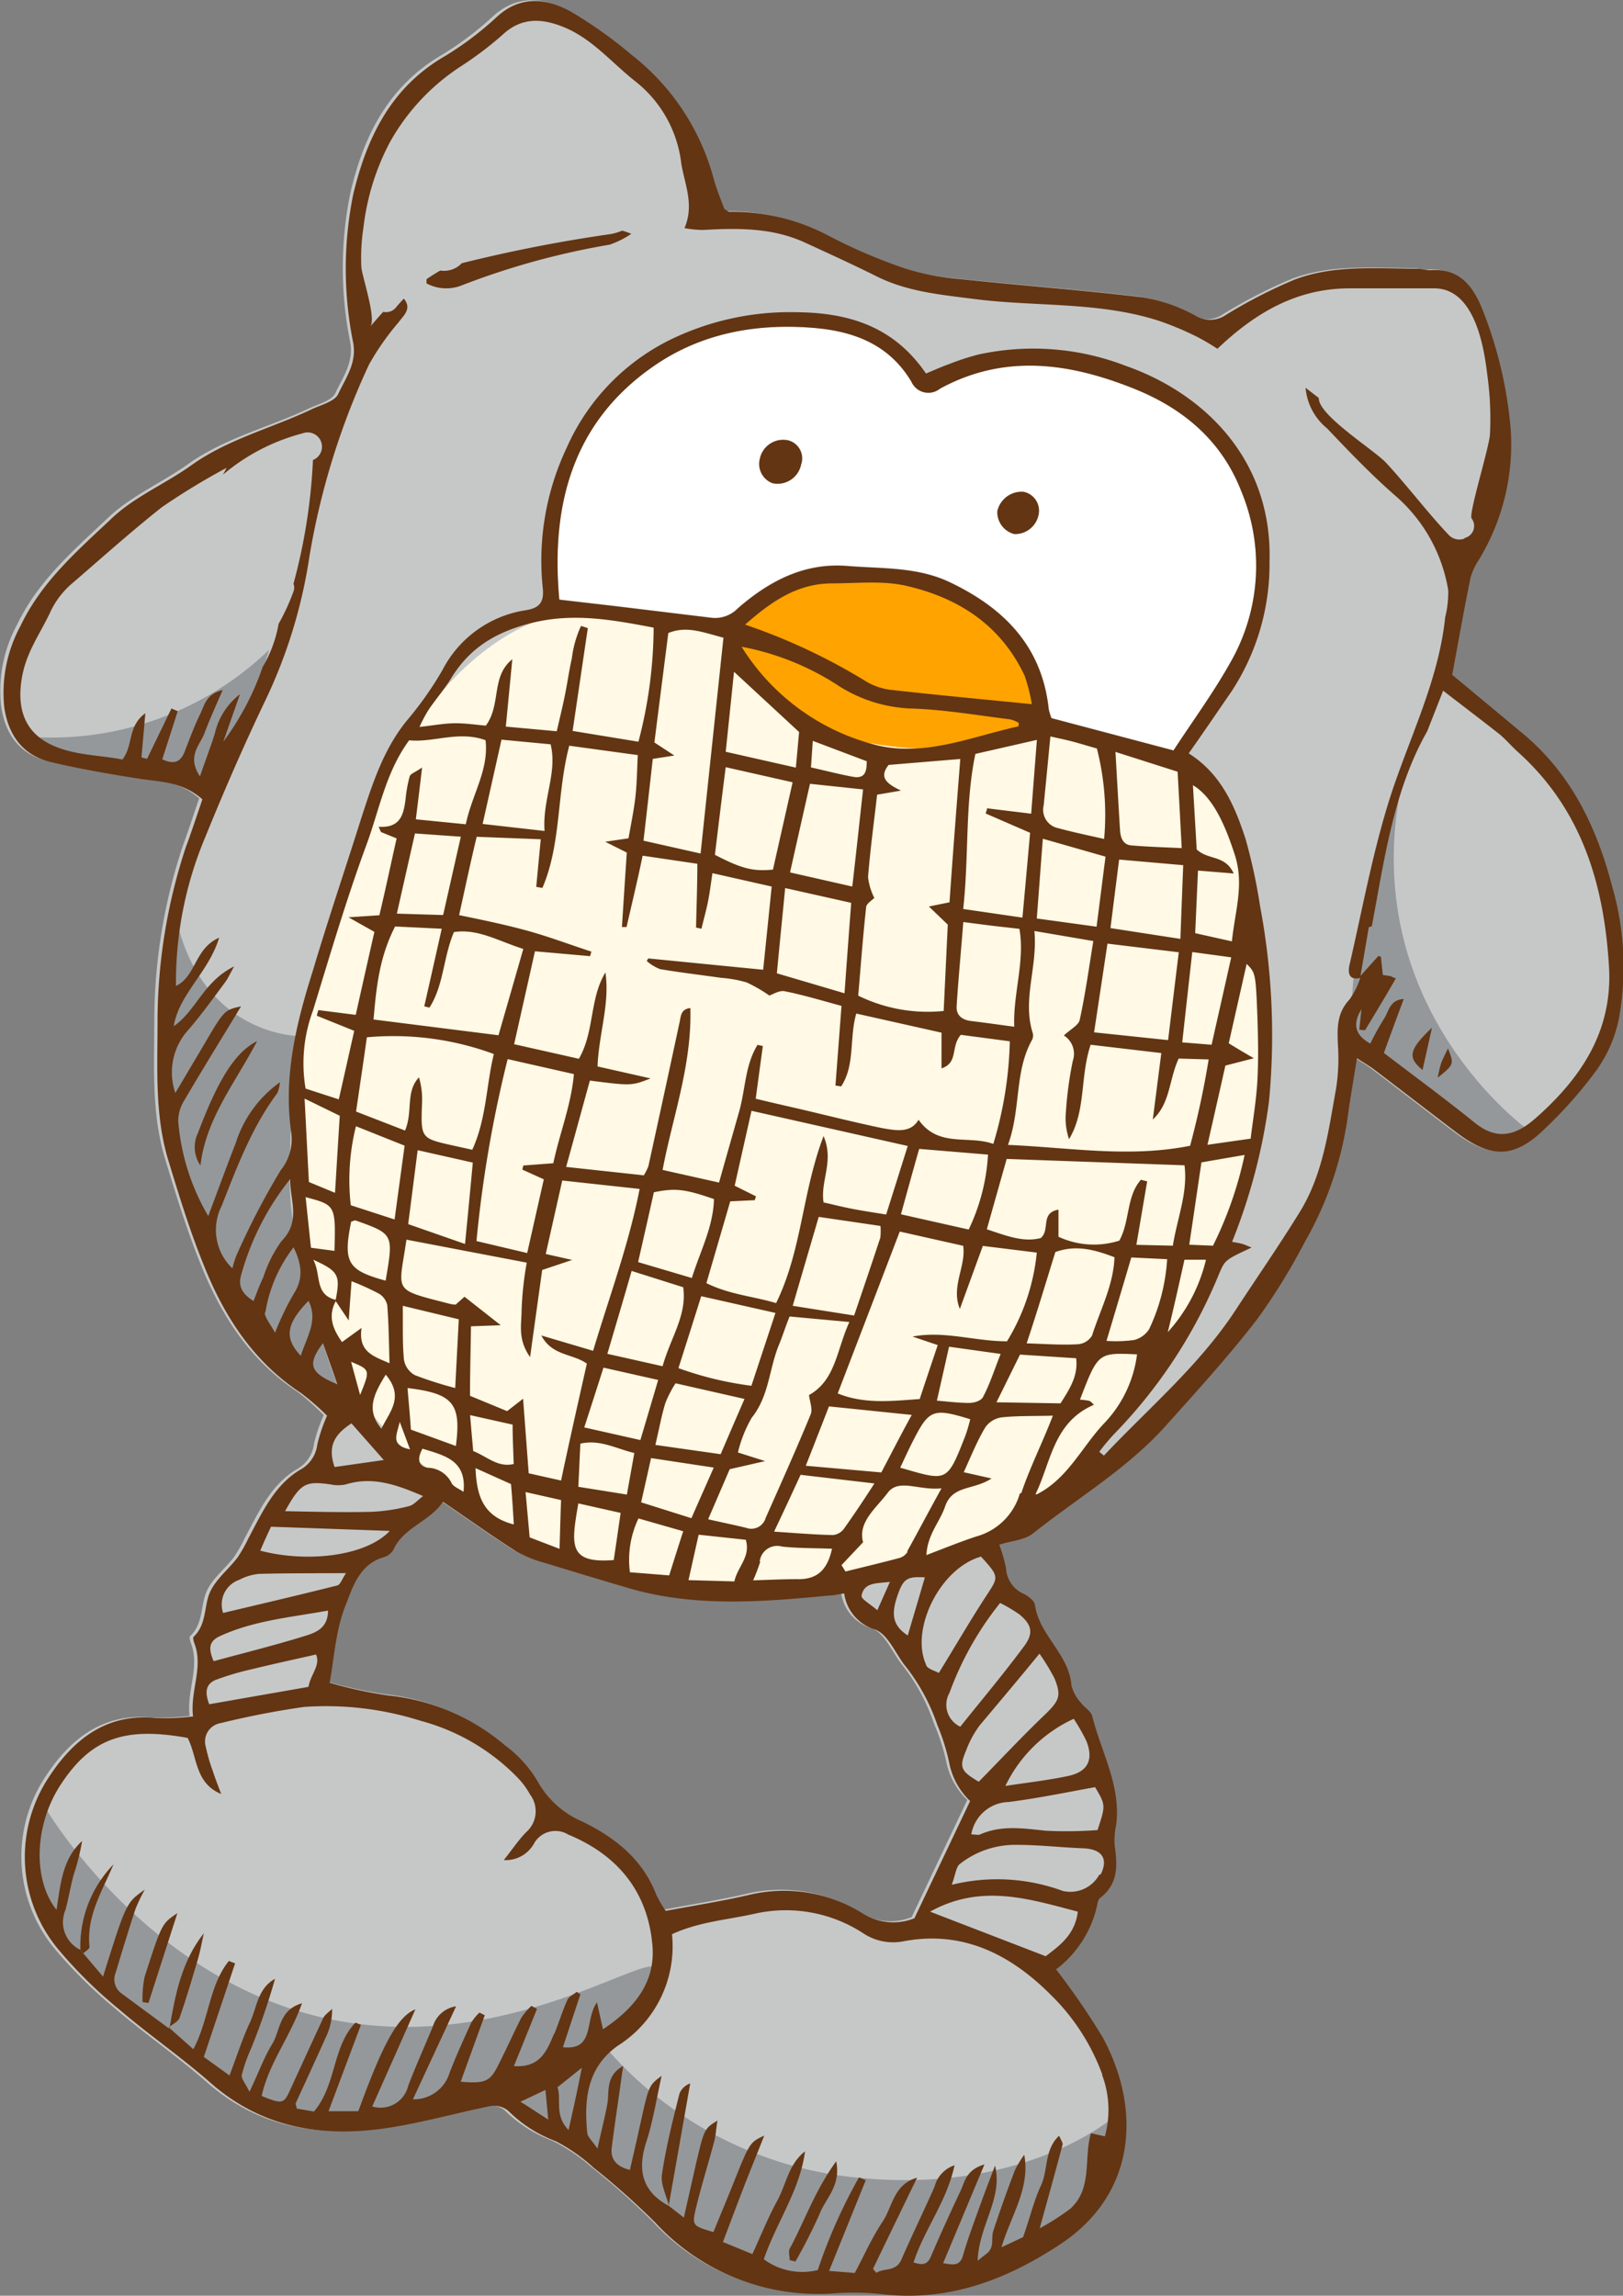 <svg xmlns="http://www.w3.org/2000/svg" viewBox="0 0 150.42 212.73"><rect x="0" y="0" width="150.42" height="212.73" fill="#808080" stroke="none"/><defs><style>.cls-1{fill:#c6c8c8;}.cls-2{fill:#fff9e5;}.cls-3{fill:#ffa300;}.cls-4{fill:#fff;}.cls-5{fill:#94989b;}.cls-6{fill:#633513;}</style></defs><title>Product Category 9</title><g id="Layer_2" data-name="Layer 2"><g id="Layer_1-2" data-name="Layer 1"><path class="cls-1" d="M149.16,82.17c-1.5-5.61-3.86-10.63-8.43-14.4l-6.41-5.33c.57-3.11,1.1-6.08,1.7-9a6.41,6.41,0,0,1,.81-1.72,20.53,20.53,0,0,0,2.89-12.16,39.4,39.4,0,0,0-2.59-10.9c-.88-2.2-2.14-3.88-4.86-3.68-.39,0-.79-.13-1.19-.14-3.82,0-7.7-.38-11.36,1a46.89,46.89,0,0,0-6.38,3.28,2.59,2.59,0,0,1-2.85.07,14.79,14.79,0,0,0-4.91-1.7c-5.62-.68-11.26-1.09-16.89-1.68a24.17,24.17,0,0,1-5.15-1,51.14,51.14,0,0,1-7-3,19,19,0,0,0-9.21-2.24c-.13,0-.27-.14-.48-.26-.33-.91-.75-1.86-1-2.85A21.71,21.71,0,0,0,58.28,5a41.51,41.51,0,0,0-5.62-4c-2.32-1.26-4.75-1.52-7,.54a29.86,29.86,0,0,1-4.78,3.59c-4.93,2.91-7.21,7.54-8.42,12.8a34.84,34.84,0,0,0,0,13.8c.33,1.87-.7,3.25-1.38,4.7-.31.68-1.52,1-2.36,1.38C25,39.58,20.87,40.56,17.44,43c-2.4,1.71-5.22,2.92-7.34,4.9-3.17,3-6.52,5.84-8.49,9.93A12.9,12.9,0,0,0,.1,65.4C.46,68,1.81,69.9,4.43,70.53s5.45,1.11,8.2,1.53c2,.3,4,.29,5.83,1.92-.54,1.55-1,3-1.52,4.41A51.56,51.56,0,0,0,14.3,94.62c0,4.21-.26,8.49.95,12.6,1,3.29,2,6.57,3.28,9.76,1.9,4.82,4.61,9.08,9.06,12A22.71,22.71,0,0,1,30,131.13a14.65,14.65,0,0,0-.9,2.66,3.1,3.1,0,0,1-1.64,2.38c-2.4,1.46-3.51,4-4.77,6.34a13,13,0,0,1-1,1.77c-.86,1.12-2.11,2.07-2.6,3.33s-.28,2.9-1.47,4c-.1.09,0,.47.09.69.82,2.22-.42,4.34-.14,6.71a24.26,24.26,0,0,1-3.44.15c-4.59-.48-7.65,2-9.91,5.46a13.38,13.38,0,0,0,.8,15.9,43.6,43.6,0,0,0,5.58,5.54c2.79,2.39,5.83,4.48,8.59,6.9,4.84,4.26,10.49,5.1,16.56,4.16,3.14-.49,6.22-1.37,9.35-2a2.05,2.05,0,0,1,1.67.42,12.24,12.24,0,0,0,4.38,2.81,16.28,16.28,0,0,1,3.58,2.38,70.81,70.81,0,0,1,5.72,5.08A20.48,20.48,0,0,0,77,212.41a24.79,24.79,0,0,1,4.31.07c6.2.75,11.58-1.26,16.65-4.61,7.16-4.72,7.5-12.63,3.94-19.2a76.08,76.08,0,0,0-4.31-6.28,10.26,10.26,0,0,0,3.87-6.26.76.76,0,0,1,.25-.4c1.65-1.28,1.57-3,1.31-4.8a7.13,7.13,0,0,1,.12-1.89c.5-3.63-1.37-6.76-2.2-10.1-.12-.48-.75-.82-1.07-1.28a3.77,3.77,0,0,1-.86-1.57c-.23-2.91-3-4.66-3.38-7.48-.06-.37-.6-.79-1-1A2.74,2.74,0,0,1,93,145.25a14.24,14.24,0,0,0-.63-2.18c1.05-.34,2.28-.42,3.07-1,4.11-3.29,8.72-6,12.27-9.92,2.92-3.27,5.89-6.51,8.58-10a57.28,57.28,0,0,0,4.39-7.11,32.42,32.42,0,0,0,4-11.71c.23-1.71.53-3.4.84-5.34.72.47,1.2.74,1.63,1.07,2.54,1.93,5.06,3.89,7.6,5.81,3.25,2.46,5.39,2.41,8.25-.41A39,39,0,0,0,147.65,99a12.3,12.3,0,0,0,2-4.53A26.63,26.63,0,0,0,149.16,82.17ZM84.49,177.65a5.29,5.29,0,0,1-4.82-.45,13.82,13.82,0,0,0-10.34-1.75c-2.55.6-5.15,1-7.89,1.52a10.8,10.8,0,0,1-.9-1.53c-1.26-3.27-3.81-5.26-6.81-6.73A8.69,8.69,0,0,1,49.58,165a11.33,11.33,0,0,0-3-3.34A19.86,19.86,0,0,0,35.73,157a41.41,41.41,0,0,1-5.44-1.18c.42-2.25.55-4.81,1.44-7.08.66-1.69,1.26-3.82,3.46-4.52a1.64,1.64,0,0,0,1-.7c.94-2.11,3.34-2.58,4.63-4.47,2.33,1.59,4.52,3.15,6.79,4.59a12,12,0,0,0,2.77,1.11Q54.2,146,58.1,147.1c6.12,1.75,12.32,1.24,18.52.65.39,0,.77-.12,1.33-.2a4,4,0,0,0,2.88,3.34c1.14.46,1.82,2.09,2.66,3.23a18,18,0,0,1,3.08,5.62,18.67,18.67,0,0,1,1.16,3.64,6.72,6.72,0,0,0,1.92,3.41Z"/><path class="cls-2" d="M67.05,59.09s-12.47-3.58-17.79-1.36S37.94,66,34.44,75s-7.5,19-6.5,30.75.53,23.86,15,32.56c0,0,1.73,3.19,11.23,6.69s27.75,1.75,34.25-.75,15.5-12.5,19.75-19,9.25-16.25,8.75-34c0,0-.83-14.32-4.5-18s-18.11-5.9-18.11-5.9Z"/><path class="cls-3" d="M68.19,58.46S70,67,80.58,68.86s15.36-1.65,15.36-1.65,1-8.25-7-11.75S73.69,52,68.19,58.46Z"/><path class="cls-4" d="M108.77,69.52l-11.34-3a6.53,6.53,0,0,1-.25-.82c-.62-5.9-4.24-9.46-9.29-11.83-3-1.38-6.21-1.19-9.38-1.45-4-.32-7.25,1.41-10.15,3.93a2.93,2.93,0,0,1-2.36.88l-9-1.09-5.18-.6C51.05,46.92,53,39.23,60.48,34c4.42-3.11,9.57-4.07,15-3.61,3.83.33,7,1.63,9,5a1.71,1.71,0,0,0,2.63.63c6-3.27,12-2.4,18,0,4.54,1.82,8.1,4.8,9.92,9.47a18,18,0,0,1-1,15.9C112.49,64.15,110.56,66.78,108.77,69.52Z"/><path class="cls-5" d="M24.94,60.21A79.07,79.07,0,0,1,22.19,68c-1,2-2.75,4.75-2.75,4.75S12.69,71,9.69,71s-7.25-2.75-7.25-2.75A29.08,29.08,0,0,0,24.94,60.21Z"/><path class="cls-5" d="M127.69,82s-3.5,8.25-2,14.25l8.25,7s4.25,4.25,7.75,1.5c0,0-15.5-11-12-31C129.69,73.71,127.44,80.71,127.69,82Z"/><path class="cls-5" d="M16.19,84.46s-3.75,17.75,2.75,30,13.64,17.43,13.64,17.43-5.83-14.31-5.73-22.62A107.08,107.08,0,0,1,27.69,96S18.44,96,16.19,84.46Z"/><path class="cls-5" d="M3.19,171.21s-1.2,7.11,7.25,13.25,11,10,15,11.25,12.25.25,16.5-1,3.44-2.67,6.34,0,13.41,11,15.16,12.21,10,5.5,17.75,4.5,14.25-2.5,18-5.25S103.44,196,103.44,196s-8.15,7.35-23.82,5.8a35.23,35.23,0,0,1-23.68-12.3s5.48-4.86,5-7S46.8,190.73,30.1,187s-25.91-19.5-25.91-19.5Z"/><path class="cls-6" d="M149.45,82.27C148,76.65,145.6,71.64,141,67.86l-6.41-5.33c.58-3.11,1.1-6.08,1.7-9a6.14,6.14,0,0,1,.81-1.72A20.57,20.57,0,0,0,140,39.62a39,39,0,0,0-2.59-10.9c-.88-2.2-2.14-3.89-4.85-3.68-.39,0-.8-.14-1.19-.14-3.82,0-7.71-.38-11.36,1a45.89,45.89,0,0,0-6.39,3.28,2.6,2.6,0,0,1-2.85.06,15,15,0,0,0-4.91-1.69c-5.62-.68-11.26-1.09-16.89-1.69a23.57,23.57,0,0,1-5.15-1,49.94,49.94,0,0,1-7-3,19,19,0,0,0-9.2-2.23c-.14,0-.28-.15-.49-.27-.33-.91-.74-1.86-1-2.85A21.66,21.66,0,0,0,58.57,5.11a41.17,41.17,0,0,0-5.61-4C50.64-.19,48.2-.45,46,1.61a29.33,29.33,0,0,1-4.78,3.6C36.23,8.11,34,12.74,32.74,18a34.61,34.61,0,0,0,0,13.79c.33,1.87-.71,3.25-1.39,4.71-.31.68-1.52,1-2.35,1.37-3.73,1.79-7.81,2.78-11.25,5.23C15.34,44.83,12.51,46,10.39,48,7.22,51,3.87,53.86,1.9,58A13,13,0,0,0,.39,65.49C.75,68.1,2.1,70,4.72,70.62s5.45,1.11,8.2,1.54c2,.3,4,.28,5.84,1.91-.54,1.56-1,3-1.53,4.41A51.61,51.61,0,0,0,14.6,94.72c0,4.21-.26,8.48.94,12.6,1,3.29,2,6.57,3.28,9.75,1.9,4.82,4.62,9.09,9.06,12a23.89,23.89,0,0,1,2.43,2.11,15.75,15.75,0,0,0-.9,2.66,3.08,3.08,0,0,1-1.64,2.38c-2.4,1.47-3.5,4-4.76,6.35a13.35,13.35,0,0,1-1,1.76c-.86,1.13-2.1,2.08-2.6,3.33s-.28,2.9-1.46,4c-.1.09,0,.46.09.68.81,2.22-.43,4.34-.15,6.71a21.5,21.5,0,0,1-3.43.15c-4.6-.48-7.66,2-9.92,5.46a13.38,13.38,0,0,0,.8,15.9,41.81,41.81,0,0,0,5.59,5.54c2.78,2.39,5.83,4.48,8.58,6.9,4.84,4.26,10.49,5.1,16.56,4.16,3.14-.49,6.22-1.36,9.35-2a2.08,2.08,0,0,1,1.67.42,12.3,12.3,0,0,0,4.39,2.82A16.18,16.18,0,0,1,55,200.85a69.26,69.26,0,0,1,5.72,5.09,20.52,20.52,0,0,0,16.58,6.57,24.69,24.69,0,0,1,4.3.06c6.2.76,11.58-1.26,16.65-4.6,7.16-4.72,7.5-12.64,3.94-19.2a68.59,68.59,0,0,0-4.31-6.28,10.21,10.21,0,0,0,3.87-6.27.73.73,0,0,1,.26-.39c1.64-1.28,1.56-3,1.3-4.8a6.72,6.72,0,0,1,.13-1.89c.49-3.64-1.38-6.76-2.21-10.11-.12-.48-.75-.82-1.07-1.27a3.74,3.74,0,0,1-.86-1.58c-.22-2.91-3-4.66-3.38-7.47-.06-.38-.6-.79-1-1a2.74,2.74,0,0,1-1.68-2.39,13.47,13.47,0,0,0-.63-2.18c1-.34,2.29-.42,3.07-1,4.11-3.28,8.73-6,12.27-9.92,2.92-3.26,5.89-6.5,8.58-10a56.23,56.23,0,0,0,4.39-7.12,32.37,32.37,0,0,0,4-11.7c.23-1.71.54-3.41.84-5.34.73.47,1.2.74,1.63,1.07,2.54,1.93,5.06,3.88,7.6,5.81,3.25,2.45,5.39,2.41,8.25-.41A40.34,40.34,0,0,0,148,99.12a12.6,12.6,0,0,0,2-4.53A26.63,26.63,0,0,0,149.45,82.27ZM18.53,71.94c-1.24-1.87,0-2.88.42-4s1-2.43,1.69-4c-1.53.36-1.69,1.4-2.07,2.19-.56,1.14-1,2.34-1.46,3.53-.36.92-.95,1.23-2.07.7l1.43-4.46-.58-.25c-.75,1.55-1.51,3.11-2.26,4.67l-.52-.14c.11-1.23.22-2.46.36-4.09-1.69,1.23-1.09,3-2.13,4.29-2.08-.42-4.4-.36-6.53-1.34-2.67-1.24-3.3-3.62-2.73-6.51.46-2.29,1.76-4,2.67-6a7.82,7.82,0,0,1,1.89-2.43C9.38,51.74,12.12,49.28,15,47a63.74,63.74,0,0,1,6-3.65c-.12.24-.23.44-.34.64a18.72,18.72,0,0,1,7.37-3.83A1.31,1.31,0,0,1,29,42.63l0,.11A52.83,52.83,0,0,1,27.2,54.09a1,1,0,0,1,0,.72,20,20,0,0,1-1.38,3,11.79,11.79,0,0,1-1.48,4,25.37,25.37,0,0,1-3.64,6.91c.45-1.3.91-2.6,1.54-4.39a6.39,6.39,0,0,0-2.34,3.68C19.51,69.23,19.07,70.39,18.53,71.94Zm5,48.64c-1.07-.66-1.45-1.37-1.21-2.32a24.72,24.72,0,0,1,4.57-9c0,2,1,3.92-.79,5.73a11.92,11.92,0,0,0-1.7,3.38C24.05,119.07,23.8,119.79,23.49,120.58Zm1.07,1a13.3,13.3,0,0,1,2.61-6c.75,1.55.94,2.89,0,4.33a27,27,0,0,0-1.72,3.58C25,122.6,24.48,122,24.56,121.59Zm3.3,4.08c-1.61-1.69-1.36-3,.69-5.12C29.5,122.35,28.46,123.81,27.86,125.67ZM31,115.91l-2.18-.29c-.16-1.5-.32-3.05-.5-4.69C31.11,111.67,31.11,111.67,31,115.91ZM28.23,101.8l3.26,1.59c-.15,2.32-.28,4.53-.44,7.14l-2.42-1C28.49,106.92,28.37,104.48,28.23,101.8Zm2.88,18.65c-2-.5-1.32-2.36-2.08-3.72C31.37,117.79,31.56,118.15,31.11,120.45Zm0,.11,1.21,1.8c.09-1.32.17-2.38.26-3.64a24,24,0,0,1,2.53,1.15,1.64,1.64,0,0,1,.78,1.07c.14,1.7.15,3.41.21,5.38-1.56-.67-2.91-1.08-2.59-3.27l-1.81,1.31C30.86,123.17,30.36,122,31.12,120.56Zm1.43-7.37c.15,0,.32-.14.44-.09,3.5,1.25,3.5,1.25,2.76,5.57C32.23,117.71,31.77,117,32.55,113.19Zm.83,16.06-.83-3.06C34.32,126.93,34.32,126.93,33.38,129.25Zm-.8,2.64,3,3.4-4.56.65C30.34,134,31,132.92,32.58,131.89Zm2.77.49c-1.44-1.73-.7-3.19.41-5C37.5,129.45,36.11,130.82,35.35,132.38ZM36.57,113l-4.06-1.32a20.59,20.59,0,0,1,.48-7.32l4.51,1.8C37.18,108.52,36.89,110.63,36.57,113ZM50.47,77l-5.74-.65,1.75-7.81,4.55.43C51.68,71.61,50.26,74.08,50.47,77Zm-.35.77c-.16,1.63-.29,3-.42,4.41l.57.1c1.77-4.12,1.31-8.73,2.49-13.18l6.35.87c-.07,1.38-.08,2.63-.22,3.87s-.41,2.52-.64,3.84L56.09,78l2,1c-.15,2.26-.3,4.58-.45,6.9l.43,0c.48-2.12,1-4.24,1.49-6.61l5.07.75c0,2-.08,4-.12,5.91l.5.11c.2-.84.44-1.68.61-2.53s.27-1.71.41-2.62l5.49,1.24c-.26,2.56-.51,5-.79,7.71L60.08,88.81l-.14.24a4.11,4.11,0,0,0,1.23.75c1.88.32,3.78.54,5.67.81a11.45,11.45,0,0,1,2.35.42,13.71,13.71,0,0,1,2.11,1.22c.3-.09.91-.5,1.42-.4,1.71.34,3.39.85,5.27,1.36-.19,2.55-.38,5-.56,7.38l.53.08c1.31-2,.74-4.48,1.4-6.75l7.9,1.77V99c1.59-.53.82-2,1.79-3.11l4.54.6A35.51,35.51,0,0,1,92.06,106c-2.32-.84-5.07.38-6.93-2.24-.73,1.26-2.08,1-3.35.78-2.5-.52-5-1.15-7.46-1.73-1.38-.32-2.77-.63-4.28-1,.22-1.66.44-3.27.66-4.88l-.49-.11c-1.16,1.86-1.12,4.11-1.7,6.16s-1.22,4.28-1.87,6.6l-5.23-1.17c.9-4.82,2.73-9.72,2.57-15-.88.1-.87.72-1,1.33q-1.43,6.67-2.89,13.33a5.27,5.27,0,0,1-.42.84l-7.2-.78c.8-2.9,1.5-5.46,2.2-8,3.84.49,3.84.49,5.63-.2l-4.92-1.11c.11-3,1.16-5.82.73-8.71-1.49,2.46-1,5.49-2.46,8l-6-1.35,1.93-8.61,5.11.45.12-.42c-2-.65-3.92-1.38-5.91-1.93s-4.15-1-6.35-1.45c.52-2.34,1-4.64,1.63-7.26ZM60.65,68.8c.42-3.33.85-6.7,1.29-10.14,1.7-.7,3.26-.06,5.11.43-.7,6.61-1.4,13.18-2.12,20L59.64,77.9c.29-2.51.57-5,.86-7.58l2-.31ZM87.84,85.68c-.12,2.51-.25,5.28-.38,8a14.61,14.61,0,0,1-7.92-1.42c.23-2.66.43-5.42.73-8.16,0-.37.57-.68.76-.9a5.75,5.75,0,0,1-.58-1.92c.2-2.52.54-5,.84-7.64l2.21-.38c-1.22-.6-2.11-1.17-1.14-2.38L89,70.33c-.35,4.46-.69,8.81-1,13.28L86.09,84ZM73.22,80.84c.58-2.59,1.18-5.25,1.85-8.21l4.92.52c-.35,3.16-.65,6-1,9Zm5.67,2.82c-.2,2.6-.4,5.32-.62,8.38L72,90.19c.25-2.63.5-5.13.77-7.9ZM75.16,71.11l.17-2.46,5,1.89c0,.91-.13,1.65-1.28,1.44S76.61,71.44,75.16,71.11ZM89.28,85.44l2.65.34,2.55.29c.53,3-.6,6-.48,9.07-1.5-.2-2.74-.38-4-.53-.84-.1-1.39-.54-1.34-1.37C88.82,90.73,89.06,88.22,89.28,85.44Zm6.36,10.94a.89.89,0,0,0,.08-.64c-1-3.11.46-6.1.15-9.47l5.46.93c-.41,2.51-.74,4.92-1.26,7.3-.11.51-.87.88-1.47,1.45a2,2,0,0,1,.83,2.34,33.84,33.84,0,0,0-.64,4.73,6,6,0,0,0,.29,2.54c1.59-2.64,1-5.75,2-8.75l6.55.77-.79,6.16c1.64-1.52,1.49-3.69,2.4-5.65l2.78.08a81.07,81.07,0,0,1-1.72,8c-5.66,1.13-11.08.17-16.88-.08C94.64,102.72,94,99.33,95.64,96.38Zm12.62,0-6.86-.72c.42-2.77.82-5.41,1.24-8.22l6.61.8C108.91,91,108.61,93.49,108.26,96.37Zm-5.8-17c-.27,2.1-.53,4.18-.83,6.49l-5.54-.76c.19-2.47.36-4.8.56-7.39Zm-5.73-4.77c.2-2,.4-4.07.62-6.37.69.16,1.35.29,2,.46s1.36.39,2.31.66a24.77,24.77,0,0,1,.67,8.38c-1.51-.34-2.89-.63-4.26-1A1.74,1.74,0,0,1,96.73,74.61Zm-1.16.79-4.09-.5c0,.16-.09.32-.13.48l4.12,1.79c-.24,2.7-.46,5.13-.71,7.86l-5.49-.8c.55-5,.15-9.71,1.13-14.37l5.7-1.3C95.92,70.87,95.74,73.17,95.57,75.4Zm-18.08-12a13.4,13.4,0,0,0,7.14,2.26c3,.11,6,.63,9,1a2.92,2.92,0,0,1,.78.32c0,.2,0,.34-.08.34-4.53,1-9,3-13.75,1.55a20.61,20.61,0,0,1-11.85-8.94A24.7,24.7,0,0,1,77.49,63.4Zm-8.43-5.52c2.48-2.2,4.88-3.8,8-3.82,2.31,0,4.71-.28,6.91.22,4.83,1.1,8.79,3.63,11,8.35a16.4,16.4,0,0,1,.66,2.62c-4.5-.45-8.76-.84-13-1.32a5.77,5.77,0,0,1-2.43-.83A55.55,55.55,0,0,0,69.06,57.88Zm5,9.95c-.08.91-.18,2-.3,3.3l-6.5-1.47c.25-2.38.5-4.81.77-7.41Zm-.6,4.66c-.6,2.68-1.21,5.36-1.82,8.09-1.84.18-2.9-.08-5.38-1.37.31-2.59.63-5.23,1-8.12Zm13.45,52.15c-.56,1.67-1.11,3.29-1.67,5-2.6.18-5.11.49-7.6-.52,1.94-5.06,3.81-9.92,5.75-15l5.88,1.32c.28,1.9-1.16,3.78-.31,5.85l2.13-5.84,5,.62a19.34,19.34,0,0,1-2.76,8.22c-3,0-5.8-1-8.76-.44ZM52,137.19l-3-.67-.52-6.91L47,130.76l-3.44-1.42c0-2.12.06-4.24.09-6.44l2.76-.1-3.36-2.64-.82.73c-.3,0-.62-.09-.92-.17-5-1.29-4.34-1-3.64-5.85L48.82,117a30.64,30.64,0,0,0-.48,4.46c0,1.25-.38,2.65.79,4.29.41-3,.76-5.46,1.12-8.07l2.78-.93-2.45-.55,1.53-6.81,7.17.78c-1,5.14-2.78,9.89-4.31,15l-4.8-1.42c1,1.91,2.93,1.67,4.22,2.61C53.59,129.91,52.79,133.45,52,137.19ZM52,139c-.05,1.38-.09,2.76-.14,4.52l-2.77-1.06c-.12-1.32-.24-2.64-.38-4.2Zm-8.14-4.52c-.09-1-.19-2.1-.29-3.35l3.94.88c0,1.22.06,2.39.1,3.65C46.14,136,45.19,135,43.89,134.47Zm3.73,6.77c-2.88-.74-3.41-2.72-3.52-5.21l3.29,1.48C47.47,138.75,47.54,139.89,47.62,141.24Zm-5.07-19c-.11,2.17-.22,4.2-.33,6.37a35.78,35.78,0,0,1-3.73-1.19A2,2,0,0,1,37.44,126c-.15-1.55-.09-3.13-.11-5Zm-4.69-8.82c.3-2.29.57-4.46.88-6.85l5.11,1.15c-.21,2.27-.44,4.68-.72,7.54Zm12.57-4.15-1.54,6.83L44.16,115a113.83,113.83,0,0,1,2.89-16.86l6.14,1.39c-.26,2.9-1.32,5.47-1.91,8.26L48.5,108l-.09.38Zm17.69.59,1.56-6.94,14.48,3.26c-.7,2.22-1.31,4.17-2,6.35-1.06-.17-2.07-.32-3.06-.51s-1.84-.41-2.74-.61c-.32-2,1-3.79,0-6.15-2,5.25-2,10.59-4.4,15.48-2.08-.63-4.29-.78-6.46-1.85l2.21-7.58,2.29-.11c0-.11.06-.23.1-.35Zm13.46,4.93c-.76,2.32-1.55,4.63-2.39,7.1L73.47,121c.85-2.92,1.62-5.54,2.41-8.24l5.72.84A5.3,5.3,0,0,1,81.58,114.75ZM61,127.87c-.56,1.9-1.09,3.69-1.65,5.57l-5.2-1.17c.62-1.92,1.18-3.66,1.78-5.54Zm-4.71-2.42c.76-2.58,1.48-5,2.25-7.68l4.78,1.51c.37,2.6-1.18,4.68-1.91,7.32Zm5.4,4.5a10.4,10.4,0,0,1,.92-1.77L69,129.63c-.75,1.73-1.43,3.3-2.21,5.12l-6.05-.86C61.12,132.27,61.33,131.09,61.67,130Zm1.19-3.18c.73-2.29,1.41-4.44,2.11-6.66l6.88,1.55-2.23,6.75A31.57,31.57,0,0,1,62.86,126.77Zm1.26-8.34-5-1.48c.51-2.24,1-4.39,1.46-6.47,2-.41,2.88-.3,5.57.63C66.11,113.69,64.89,115.94,64.12,118.43ZM53.6,139.31l3.92.88c-.22,1.51-.43,3-.64,4.37C52.63,144.89,52.94,143.15,53.6,139.31Zm0-1.54c.07-1.4.12-2.63.19-4,1.82-.41,3.28.46,5,.87-.23,1.29-.45,2.49-.69,3.85Zm5.53,2.92,4.19,1.2c-.4,1.24-.81,2.53-1.3,4.09l-3.64-.29A8.92,8.92,0,0,1,59.18,140.69Zm.29-1.48c.35-1.54.62-2.75.92-4.1l5.81.88c-.68,1.55-1.33,3-2.07,4.69Zm5.33,3,4.37.47c.47,1.6-.76,2.47-1.06,3.86l-4.25-.12Zm4.43-.63c-1.06-.26-2.14-.48-3.55-.8l2-4.64,3.28-.75-2.52-.8a12,12,0,0,1,1.28-3.22c1.61-2,1.61-4.52,2.51-6.72.34-.81.59-1.65,1-2.66l5.54.51c-1.19,2.61-1.27,5.39-3.74,6.77.06.59.36,1.3.15,1.8-1.33,3.23-2.76,6.41-4.17,9.59A1.38,1.38,0,0,1,69.23,141.6Zm1.23,3.11a1.63,1.63,0,0,1,2.07-1.38c1.47.16,3,.14,4.63.2-.45,2.09-1.49,2.87-3.26,2.82-1.24,0-2.49.06-4.05.11A16.48,16.48,0,0,0,70.46,144.71Zm1.34-2.78c1-2.1,1.72-3.67,2.45-5.25l6.84.8c-1,1.56-1.91,2.91-2.84,4.22a1.42,1.42,0,0,1-1,.56C75.58,142.21,73.88,142.07,71.8,141.93Zm2.93-6.09c.79-2,1.47-3.75,2.15-5.5l7.67.79c-1,1.82-1.87,3.53-2.82,5.33Zm15-21.91-6.18-1.39c.57-2.06,1.1-4,1.69-6.06l6.38.53A18.52,18.52,0,0,1,89.78,113.93ZM41.07,84.79l-4.29-.13c.58-2.57,1.11-4.92,1.68-7.43l4.25.3C42.15,80,41.64,82.26,41.07,84.79Zm-.13,1.27c-.57,2.54-1.09,4.86-1.62,7.19l.48.12c1.33-2.06,1.27-4.64,2.27-7,2.23-.34,4.1.83,6.43,1.56-.77,2.69-1.53,5.33-2.3,8L34.62,94.47c.25-2.89.52-5.76,2-8.62Zm4.83,11.61c-.71,2.88-.68,6-2,8.87L42,106.15c-3-.67-3-.67-2.89-3.85a7.23,7.23,0,0,0-.28-2.47c-1.27,1.36-.54,3.16-1.29,4.93L33,103c.36-2.46.7-4.71,1-6.88A26.89,26.89,0,0,1,45.77,97.67Zm-8.72,34.09L38,134.3C36.22,133.93,36.72,133.09,37.05,131.76Zm.72-3.14c4.22.51,5,1.42,4.48,5.37l-4.17-1.52C38,131.15,37.88,130,37.77,128.62Zm1.39,5.62c2.06.64,4.1,1.07,3.8,4-.45-.31-.9-.46-1.09-.78a2.53,2.53,0,0,0-2-1.44C38.89,136,38.54,135.34,39.16,134.24Zm1.9,4.92c2.33,1.59,4.53,3.16,6.79,4.6a11.52,11.52,0,0,0,2.77,1.1q3.87,1.21,7.77,2.34c6.12,1.75,12.32,1.24,18.52.64.39,0,.77-.11,1.33-.19A4.06,4.06,0,0,0,81.12,151c1.14.45,1.82,2.08,2.66,3.22a18.2,18.2,0,0,1,3.09,5.62A19.24,19.24,0,0,1,88,163.48a6.66,6.66,0,0,0,1.91,3.41l-5.16,10.86a5.29,5.29,0,0,1-4.82-.46,13.77,13.77,0,0,0-10.34-1.74c-2.55.6-5.14,1-7.89,1.52a10.38,10.38,0,0,1-.89-1.53c-1.27-3.28-3.82-5.27-6.82-6.74a8.59,8.59,0,0,1-4.15-3.71,11.16,11.16,0,0,0-3-3.33A19.8,19.8,0,0,0,36,157.11a39.66,39.66,0,0,1-5.45-1.18c.42-2.24.55-4.81,1.44-7.08.67-1.68,1.26-3.82,3.46-4.52a1.6,1.6,0,0,0,1-.7C37.37,141.53,39.77,141.05,41.06,139.16Zm38.79,8.7c.23-1.25,1.36-1.12,2.63-1.28l-1.17,2.63C80.68,148.65,79.79,148.17,79.85,147.86Zm6,6.44c-1.54-3.3,1.28-9,5.07-10.06,1.72,1.9,1.65,1.86.45,3.69-1.47,2.26-2.82,4.59-4.36,7.09C86.66,154.82,86,154.67,85.83,154.3Zm-1.72-2.75c-1.31-.87-1.57-1.82-1-3.55s.91-1.93,2.59-1.84Zm0-7.78a1.35,1.35,0,0,1-.71.58c-1.68.45-3.37.85-5.06,1.27l-.37-.59,2-2.12c-.51-1.88,1.24-3.18,2.27-4.57s2.91-.19,5-.43C86,140.19,85.05,142,84.07,143.77ZM83.43,136c.41-.86.79-1.71,1.22-2.54,1.46-2.86,1.85-3,5.27-1.95a14.05,14.05,0,0,1-.45,1.53C87.75,137.44,87.79,137.25,83.43,136Zm6.4-6c-1,0-1.89-.12-3-.21.38-1.66.73-3.23,1.13-5l4.78.67c-.59,1.49-1,2.8-1.64,4C90.9,129.83,90.25,130,89.83,130Zm4.69-4.48,5.22.34c.19,1.64-.58,2.8-1.45,4.18l-5.94-.1C93.22,128.2,93.86,126.88,94.52,125.55Zm.64-1.07c1-3,1.8-5.7,2.65-8.43,1.9-.69,3.63-.23,5.48.48-.09,2.59-1.32,4.87-2.08,7.26a1.67,1.67,0,0,1-1.28.8C98.45,124.65,97,124.54,95.16,124.48Zm9.68-7.93,3.33.16a17.57,17.57,0,0,1-1.67,6.49,2.33,2.33,0,0,1-1.4,1,12.16,12.16,0,0,1-2.55.08C103.37,121.51,104.09,119.1,104.84,116.55Zm.48-1.17c.35-2.06.68-4,1-5.88l-.58-.15c-1.37,1.56-1,3.82-2,5.64a7.76,7.76,0,0,1-5.64-.36c0-.76,0-1.58,0-2.51-1.71.29-.74,1.85-1.64,2.63-1.62.43-3.24-.23-5-.81.61-2.18,1.21-4.29,1.84-6.52l16.48.59c.33,2.52-.67,4.88-1.08,7.45Zm4.45,1.38h2a15.24,15.24,0,0,1-3.54,6.71C108.76,121.29,109.25,119.1,109.77,116.76Zm.45-1.39c.39-2.6.75-5.08,1.13-7.63l4-.69a35.33,35.33,0,0,1-2.93,8.41Zm1.69-9.26c.59-2.59,1.12-4.94,1.66-7.34l2.64-.68c-1-.57-1.58-.93-2.33-1.38.54-2.41,1.1-4.87,1.66-7.36.82.83.84.83,1,5,.06,1.9.1,3.81,0,5.71s-.4,3.59-.63,5.48Zm2.26-18.85-3.4-.76c.09-1.92.17-3.85.26-5.8l3.31.27c-.8-1.75-2.35-1.21-3.43-2.23-.1-1.75-.22-3.77-.35-5.95,1.84,1.09,3,3.66,3.94,6.64C115.3,82.1,114.44,84.52,114.17,87.26Zm-.06,1.48c-.62,2.79-1.2,5.34-1.82,8.1l-2.72-.22c.32-2.92.61-5.5.93-8.37ZM109.4,87l-6.48-1c.27-2.18.52-4.12.8-6.35l5.94.52C109.57,82.49,109.49,84.5,109.4,87Zm-6-17.32,5.74,1.83c.13,2.3.25,4.56.38,7.08-1.6-.08-3.13-.12-4.65-.25-.75-.06-1-.64-1.06-1.34C103.66,74.62,103.53,72.26,103.38,69.65Zm5.39-.13-11.34-3a6.53,6.53,0,0,1-.25-.82c-.62-5.9-4.24-9.46-9.29-11.83-3-1.38-6.21-1.19-9.38-1.45-4-.32-7.25,1.41-10.15,3.93a2.93,2.93,0,0,1-2.36.88l-9-1.09-5.18-.6C51.05,46.92,53,39.23,60.48,34c4.42-3.11,9.57-4.07,15-3.61,3.83.33,7,1.63,9,5a1.71,1.71,0,0,0,2.63.63c6-3.27,12-2.4,18,0,4.54,1.82,8.1,4.8,9.92,9.47a18,18,0,0,1-1,15.9C112.49,64.15,110.56,66.78,108.77,69.52ZM60.58,58.16a42.25,42.25,0,0,1-1.41,10.57l-6.1-1c.48-3.21.94-6.37,1.41-9.53L53.85,58A10,10,0,0,0,53,61c-.25,1.09-.4,2.2-.62,3.3s-.48,2.16-.78,3.46l-4.72-.43c.21-2.21.41-4.23.6-6.24-2,1.61-1,4.15-2.45,6.15-.87-.07-1.88-.23-2.89-.22s-2.05.21-3.26.34a12.89,12.89,0,0,1,.83-1.57c.67-1,1.47-1.9,2.09-2.92C43.54,60,46,58.55,49.26,57.73,53.08,56.77,56.67,57.41,60.58,58.16ZM45,68.59c.32,2.77-1.25,5-1.83,7.79l-4.63-.46c.2-1.63.37-3,.58-4.8-.63.44-1.07.57-1.15.82a12.32,12.32,0,0,0-.38,2.1c-.18,1.4-.45,2.71-2.5,2.57l.22.49,1.45.59c-.52,2.3-1,4.6-1.6,7.12L32.3,85l2.4,1.35c-.56,2.46-1.13,5-1.73,7.69l-3.47-.44c-.05.17-.1.35-.14.52l3.47,1.4c-.49,2.18-.95,4.24-1.43,6.35l-3.08-1A14,14,0,0,1,29,93.66c1.59-5.18,3.12-10.39,5-15.48,1.17-3.19,1.76-6.64,3.92-9.58C40.18,68.83,42.5,67.68,45,68.59ZM29.93,124.46c.44,1.25.85,2.42,1.33,3.81C28.7,127.21,28.46,126.43,29.93,124.46Zm.71,13.09a3.34,3.34,0,0,0,1.41,0c2.45-.76,4.66,0,7.16,1.08-.53.4-.87.83-1.3.93a16.55,16.55,0,0,1-3.49.53c-2.58.06-5.17,0-8-.06C27.86,137.44,28.3,137.22,30.64,137.55Zm-5.52,3.92,11,.39c-2.13,2.29-7.52,3-12,1.83C24.45,142.91,24.78,142.18,25.12,141.47Zm-2.92,4.91a4.83,4.83,0,0,1,1.82-.54c2.59-.07,5.17-.05,8.05-.07-.38.56-.53,1.07-.8,1.14-3.5.88-7,1.7-10.59,2.55A2.42,2.42,0,0,1,22.2,146.38Zm-1.8,5.22c3.14-1.44,6.53-1.73,10-2.36,0,1.74-1.29,2.09-2.33,2.41-2.66.82-5.36,1.49-8.27,2.28C19.32,152.8,19.32,152.09,20.4,151.6ZM20,155.66a26.17,26.17,0,0,1,3.4-1c1.91-.47,3.83-.88,5.89-1.35.44,1-.51,1.85-.7,3l-9.2,1.61C19,156.9,19,156.07,20,155.66Zm28.25,39.09,2.3-1.09c.09.9.15,1.57.26,2.75Zm3.1-6.3c-.65,1.55-1.26,3.17-3.72,3l2.14-5.3-.52-.28a6.09,6.09,0,0,0-.94,1.11c-.69,1.35-1.3,2.74-2,4.11-.85,1.79-1.23,2-3.61,1.81.74-2.07,1.49-4.12,2.23-6.16l-.49-.25a4.53,4.53,0,0,0-.77.94c-.69,1.53-1.39,3.05-2,4.63a3.46,3.46,0,0,1-3.4,2.47l4-8.62a2.65,2.65,0,0,0-2.15,1.86c-.76,1.84-1.58,3.65-2.29,5.51a2.63,2.63,0,0,1-3.33,1.91l4-9c-1.64.66-3,3.15-5.29,9.44l-2.76,0,3-8-.5-.21c-2.17,2.23-1.75,5.76-3.85,8.24l-1.59-.27c-.05-.26-.14-.43-.09-.53.92-2,1.87-4.05,2.78-6.09a5.78,5.78,0,0,0,.58-2.62c-.28.28-.67.52-.83.86-1,2.16-2,4.34-3,6.52-.64,1.44-.75,1.48-2.7.69.65-3,2.64-5.48,3.74-8.59-2.15.61-2,2.53-2.77,3.79S24,192,23.12,193.83c-.37-.77-.78-1.21-.71-1.56a14.8,14.8,0,0,1,.87-2.47,61.86,61.86,0,0,0,2.21-6.44c-1.63.91-1.68,2.68-2.34,4.08s-1.2,3.09-1.88,4.88l-2.38-1.72,2.9-8.67-.58-.22c-1.84,2.28-1.82,5.39-3.29,8.18l-2.25-2,0,.08-4.39-3.24a1.6,1.6,0,0,1-.57-1.9c.6-2,1.19-3.94,1.83-5.89a14.77,14.77,0,0,1,.88-1.84c-1.72,1.2-1.72,1.2-3.87,8.06L7.72,181a2.08,2.08,0,0,1-.27-.32A2.85,2.85,0,0,1,6.06,177c.3-1.07.47-2.18.76-3.25a20.86,20.86,0,0,0,.79-3.16c-1.84,1.69-2,4-2.37,6.38-2.18-2.71-2.12-7.8.41-11.64,2.77-4.19,5.8-5.37,11.74-4.29.91,1.74.66,4.19,3.11,5.2-.26-.7-.54-1.4-.77-2.11a16.49,16.49,0,0,1-.66-2.28,1.72,1.72,0,0,1,1.38-2.18,78.68,78.68,0,0,1,7.73-1.5A29,29,0,0,1,39,159.46a19.55,19.55,0,0,1,9,5.29,7.45,7.45,0,0,1,1.13,1.54,2.57,2.57,0,0,1-.35,3.47c-.69.7-1.24,1.53-2.09,2.6a3,3,0,0,0,2.85-1.62,2.28,2.28,0,0,1,3.13-.74c4.63,1.91,7.4,5.36,7.8,10.32.28,3.39-1.69,5.8-4.59,7.72l-.55-2.5c-1.18,1.65-.16,4.49-3.16,4.16l1.62-4.9-.34-.23c-.3.25-.73.44-.87.76C52.12,186.35,51.8,187.42,51.38,188.45Zm1.32,8.9c-1.32-1.39-.61-2.81-1-3.94l2.25-1.8C53.5,193.78,53.14,195.39,52.7,197.35Zm49.47-5.09a9.23,9.23,0,0,1,.26,5.7l-1.29-.29c-.69,2.28.18,5.12-1.92,7a22.17,22.17,0,0,1-2.83,1.81c.76-2.75,1.46-5.26,2.13-7.79,0-.17-.17-.41-.33-.79-1.4,1.32-1,3.15-1.68,4.61s-1,2.93-1.66,4.79l-2,.94c.89-3,2.67-5.45,2.11-8.57a8.71,8.71,0,0,0-.88,1.46q-1.07,2.79-2,5.62c-.16.5,0,1.1-.22,1.59s-.57.56-1.22,1.16c.11-3.34,2.36-5.75,1.61-8.83-.45,1.2-.92,2.39-1.35,3.59-.56,1.57-1.16,3.13-1.62,4.74-.29,1-.91.88-1.84.71,1.24-2.95,2.45-5.85,3.83-9.15-1.7.5-1.82,1.6-2.22,2.46-.94,2-1.86,4-2.75,6.09-.34.79-.82.79-1.6.53,1-3.07,3.07-5.62,3.8-9a2.83,2.83,0,0,0-1.86,2c-1,2.25-2.08,4.48-3.07,6.74-.52,1.17-1.58.74-2.32,1.23-.1-.13-.21-.25-.31-.37Q82.95,206,85,201.79c-2.21.63-2.26,2.68-3.22,4.11s-1.68,3.07-2.56,4.72l-2.38-.19,3.4-8.41-.63-.26a49.53,49.53,0,0,0-3.82,8.59,6,6,0,0,1-5-1c1.16-3.4,3.35-6.4,3.82-10-1.53,1.18-1.74,3.06-2.58,4.59s-1.48,3.15-2.3,4.93L67,207.75c.67-1.76,1.27-3.37,1.9-5s1.2-3,1.93-4.86c-1.34.63-1.34.63-2.83,4.34-.61,1.54-1.26,3.07-1.88,4.6-1.93-.57-2-.59-1.63-2.17.5-2.09,1.15-4.14,1.7-6.22.15-.59.19-1.21.3-1.94-1.2.75-1.22.74-2,4.07-.35,1.55-.7,3.09-1.11,4.92L62,204.41c-2.57-1.37-2.93-3.43-2.08-6,.6-1.86.9-3.81,1.4-6.06-1.18.89-1.18.89-1.94,4.3-.32,1.47-.66,2.94-1,4.42-1.26-.31-1.83-1-1.68-2.1.23-1.82.5-3.63.76-5.44.08-.61.17-1.23.3-2.09-1.68.93-1.26,2.36-1.48,3.56s-.54,2.42-.91,4.1c-.5-.75-.9-1.08-.94-1.44-.32-3.14,0-6.11,2.85-8.11a10.88,10.88,0,0,0,5-10.32c2.48-1.15,5.13-1.33,7.67-1.9A13.13,13.13,0,0,1,80,179.14a5,5,0,0,0,3.66.76c5.55-1.08,10,1.21,13.73,4.95A19.82,19.82,0,0,1,102.17,192.26Zm-5.25-11-10.69-4.12c4.73-2.62,9.14-1.19,13.69,0C99.63,179.32,98.13,180.33,96.92,181.27Zm5-7.56a3.06,3.06,0,0,1-3.39,1.52,17.6,17.6,0,0,0-10.29-.57c.36-1,.4-1.65.74-1.92a8.28,8.28,0,0,1,5.3-1.78c2,0,4.1.24,6.15.32C102.15,171.34,102.75,172.26,102,173.71Zm-.41-8.12c1,1.69,1,1.69.24,4a38.22,38.22,0,0,1-4.8.06c-2.06-.21-4.08-.54-6.07.34-.19.09-.45,0-.83,0a3.6,3.6,0,0,1,3.46-3C96.22,166.63,98.85,166.08,101.56,165.59Zm-2-6.36a17.31,17.31,0,0,1,1.22,2.14c.66,1.71.12,2.81-1.67,3.2s-3.9.63-5.85.93A13.1,13.1,0,0,1,99.6,159.23Zm-3.2-6.07a20.57,20.57,0,0,1,1.44,2.35c.67,1.63.46,2.07-.82,3.33-2.1,2-4.13,4.18-6.19,6.27-1.68-1-1.83-1.32-1.17-2.9a9.43,9.43,0,0,1,1.24-2.3C92.61,157.72,94.4,155.6,96.4,153.16Zm-3.68-4.66a14.18,14.18,0,0,1,1.91,1.13c1.19,1,1.29,1.8.3,3.06C93,155.12,91,157.5,89,160a2.24,2.24,0,0,1-1-3.14A29.43,29.43,0,0,1,92.72,148.5Zm1.93-10.13a5.79,5.79,0,0,1-4,4c-1.5.49-3,1.1-4.67,1.74.09-1.91,1.25-3.08,1.73-4.5.68-2,2.61-1.49,4.31-2.6l-2.58-.58c.68-1.49,1.23-2.88,2-4.16a2.21,2.21,0,0,1,1.5-.92c1.48-.16,3-.11,4.76-.16C96.59,133.76,95.44,136,94.65,138.37Zm1.44.1c1.44-2.95,1.64-6.67,5.42-8.29-.15-.13-.27-.3-.43-.36a5.39,5.39,0,0,0-.87-.11c1.68-4.37,1.68-4.37,5.29-4.2a11.27,11.27,0,0,1-3,6.34C100.3,134,99,137,96.09,138.47ZM124,96.86a18,18,0,0,1-.17,4c-.71,3.92-1.21,7.94-3.35,11.42-1.92,3.12-4,6.11-6,9.17-3.37,5.12-8,9-12.17,13.43l-.43-.35a19.25,19.25,0,0,1,1.36-1.63A46.37,46.37,0,0,0,113,118c.54-1.23.51-1.24,3-2.4-.38-.15-.59-.25-.81-.32s-.58-.13-1-.21a53.5,53.5,0,0,0,3.42-13A64.55,64.55,0,0,0,116.79,84a51.38,51.38,0,0,0-1.36-6.29c-1-3.06-2.26-6-5.26-7.9,1.41-2,2.71-3.91,4-5.79a21.52,21.52,0,0,0,3.49-12c.27-9.5-6.13-15.59-13.3-18.11a23.81,23.81,0,0,0-13.63-1.07,22.1,22.1,0,0,0-2.72.88c-.73.26-1.44.58-2.19.89-3-4.38-7.18-5.65-12.09-5.68a25.31,25.31,0,0,0-11.38,2.44,20.29,20.29,0,0,0-9.82,10.1,24.45,24.45,0,0,0-2.23,13c.16,1.38-.36,1.89-1.6,2.08A10.45,10.45,0,0,0,41,62.1a31.86,31.86,0,0,1-3.15,4.5c-2.28,2.71-3.32,6-4.37,9.22C32,80.53,30.4,85.22,29,89.94,27.44,94.85,26.24,99.82,27,105A4.6,4.6,0,0,1,26,108.46a70.38,70.38,0,0,0-4.06,7.81,8.24,8.24,0,0,0-.4,1.26,4.91,4.91,0,0,1-1-5.78c1.43-3.63,2.8-7.3,5.17-10.47a4,4,0,0,0,.24-1,11,11,0,0,0-4.1,5.63c-.83,2.14-1.62,4.29-2.55,6.77a20.53,20.53,0,0,1-2.78-8.78A3.56,3.56,0,0,1,17,102.1c1.49-2.54,3-5,4.56-7.56l.78-1.29c-1.56.35-1.56.36-3.43,3.54l-2.66,4.49a5.86,5.86,0,0,1,1.25-5.9C18.69,94,19.78,92.47,20.88,91c.22-.3.37-.64.82-1.45-2.85,1.4-3.52,4.12-5.6,5.54.5-3,3.25-5,4.21-8.2-2.29,1-2.13,3.58-4,4.47A34.6,34.6,0,0,1,19,77.63c1.77-4.36,3.65-8.68,5.68-12.91a47,47,0,0,0,4-13.17,68.9,68.9,0,0,1,5.52-17.77,24.12,24.12,0,0,1,2.72-3.89c.52-.7,1.27-1.28.51-2.22-.24.25-.47.5-.69.77a1.19,1.19,0,0,1-1.2.46c-.08,0-1.07,1.22-1.26,1.37.68-.54-.73-4.68-.79-5.51a18.48,18.48,0,0,1,.2-3.71,22.34,22.34,0,0,1,2.45-7.88,20,20,0,0,1,6.63-7.06,32.61,32.61,0,0,0,3.81-2.89c1.71-1.6,3.56-1.53,5.51-.77,2.76,1.06,4.61,3.39,6.86,5.14a11.35,11.35,0,0,1,4.19,7.55c.31,1.93,1.23,3.81.3,6a10.57,10.57,0,0,0,1.68.17c3.21-.18,6.4-.23,9.42,1.14,2.18,1,4.37,2,6.49,3.05,2.91,1.51,6,1.79,9.21,2.2,5.69.74,11.52.23,17.08,2A28,28,0,0,1,111,31.24a20.73,20.73,0,0,1,1.83,1.08c3.54-3.37,7.34-5.56,12.13-5.6,2.62,0,5.25,0,7.88,0,3.76-.08,4.68,5.24,5,8a29.24,29.24,0,0,1,.25,5.53c-.07,1.22-2,7.38-1.7,7.79a1.15,1.15,0,0,1-.68,1.82l0,.07-.05,0a1.35,1.35,0,0,1-1.41-.38c-1.9-2-3.81-4.53-5.79-6.67-1.1-1.18-6.32-4.42-6.23-6L121,35.93a5.45,5.45,0,0,0,2,3.77c2,2.11,4.07,4.27,6.28,6.2a14.74,14.74,0,0,1,4.94,8.78,9.6,9.6,0,0,1-.28,2.52c-.64,6.13-3.54,11.56-5.31,17.34-1.49,4.87-2.41,9.91-3.56,14.88-.18.81,0,1.43,1,1.2a7.36,7.36,0,0,1-1,2C123.86,93.91,123.94,95.34,124,96.86Zm18.25,6.81c-2.16,1.91-3.88,1.73-5.59.35-2.66-2.15-5.42-4.18-8.4-6.45q.85-2.35,1.84-5c-1.31.08-1.38,1.14-1.81,1.8A25.14,25.14,0,0,0,127,96.7c-1.51-.83-1.61-1.9-.82-3.18-.07.63-.13,1.26-.2,1.9.28,0,.53.1.56,0,.92-1.52,1.82-3,2.83-4.77a1.49,1.49,0,0,1-.45-.19l-.76-.12c-.05-.45-.1-1-.18-1.68l-.23-.08-1.66,1.85c.26-1.5.51-3,.77-4.51l.28-.09c1.17-6.18,2-12.55,5.14-18.08l0,0L133.75,64c1.84,1.42,3.53,2.7,5.18,4,.62.5,1.13,1.12,1.73,1.66,5.92,5.31,8,12.24,8.46,19.89C149.49,95.63,146.43,100,142.26,103.67Z"/><path class="cls-6" d="M7.45,180.68a10.88,10.88,0,0,1,3.07-7.92c-.19.44-.38.87-.58,1.3-.93,2-1.9,4-1.64,6.36,0,.17-.37.39-.58.58A2.08,2.08,0,0,1,7.45,180.68Z"/><path class="cls-6" d="M57.66,21.37a4.72,4.72,0,0,1-1.27.35A136.5,136.5,0,0,0,42.8,24.39a2.28,2.28,0,0,1-2,.68c-.44.25-.86.52-1.27.8,0,.13,0,.25,0,.39a3.87,3.87,0,0,0,3.17.22,70.52,70.52,0,0,1,13.81-3.81,8.71,8.71,0,0,0,2-1A6.93,6.93,0,0,0,57.66,21.37Z"/><path class="cls-6" d="M18.58,108a3,3,0,0,1-.24-3c1.86-4.92,3.43-7.49,5.49-8.53C21.8,100.35,19.07,103.67,18.58,108Z"/><path class="cls-6" d="M74.25,43.05a2.23,2.23,0,0,1-2.65,1.73,1.91,1.91,0,0,1-1.18-2.28,2.21,2.21,0,0,1,2.67-1.69A1.73,1.73,0,0,1,74.25,43.05Z"/><path class="cls-6" d="M94,49.49a2.1,2.1,0,0,1-1.57-2.12,2.31,2.31,0,0,1,2.44-1.8,1.79,1.79,0,0,1,1.38,2.17A2.22,2.22,0,0,1,94,49.49Z"/><path class="cls-6" d="M15.71,187.94c.53-3.09,1.11-6.18,3.18-8.8-.17.78-.31,1.57-.53,2.34-.54,1.84-1.08,3.68-1.71,5.48-.12.37-.65.6-1,.89Z"/><path class="cls-6" d="M16.44,177.28l-2.68,8.32-.55-.08a10,10,0,0,1,.19-2.33C15,178.23,15,178.24,16.44,177.28Z"/><path class="cls-6" d="M73.19,209.43c0-.36-.14-.78,0-1.06,1.38-2.55,2.31-5.34,4.31-8.1.46,2.29-1,3.45-1.54,4.88a48.05,48.05,0,0,1-2.24,4.41Z"/><path class="cls-6" d="M62,204.42c-.24-1-.79-2-.65-2.94.37-2.51,1-5,1.62-7.47a1.64,1.64,0,0,1,1-.95q-1,5.67-2,11.34Z"/><path class="cls-6" d="M132.72,95.22l-.88,3.93C130.44,98,130.55,97.28,132.72,95.22Z"/><path class="cls-6" d="M133.25,99.86a10.74,10.74,0,0,1,.32-1.36c.16-.41.37-.81.63-1.35C134.77,98.63,134.77,98.63,133.25,99.86Z"/></g></g></svg>